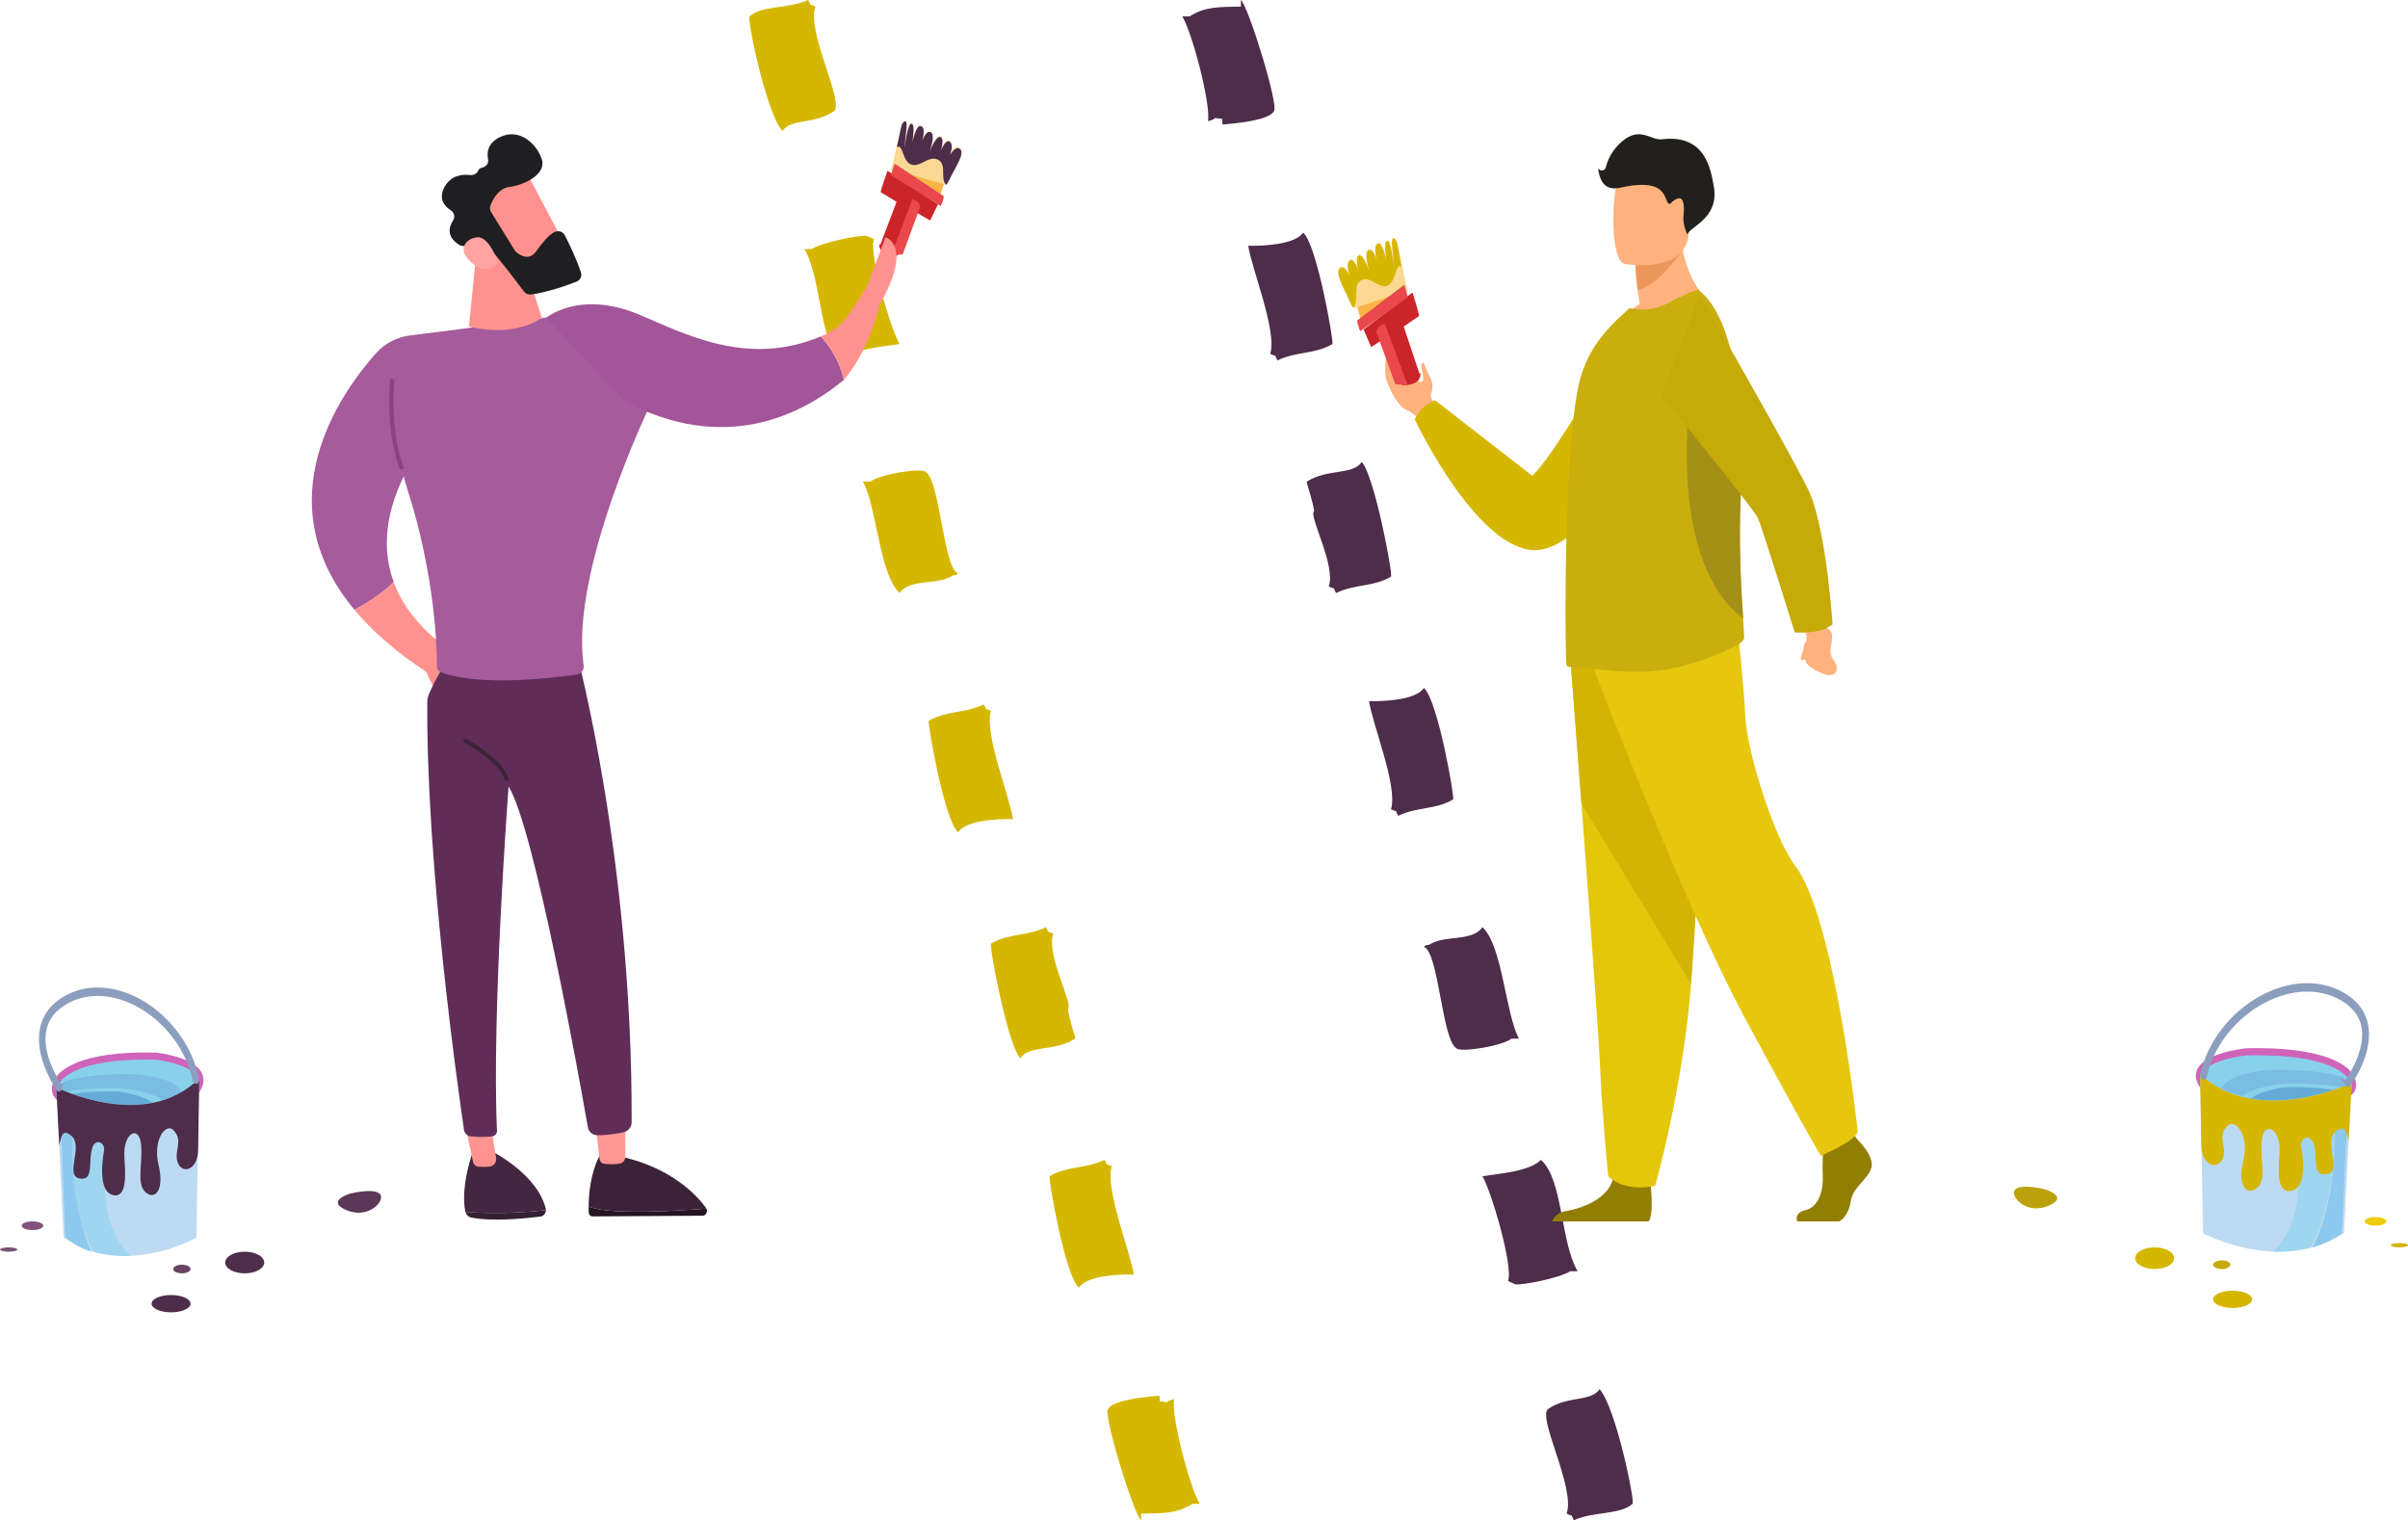 <?xml version="1.0" encoding="UTF-8"?> <svg xmlns="http://www.w3.org/2000/svg" width="556" height="351" viewBox="0 0 556 351" fill="none"> <path fill-rule="evenodd" clip-rule="evenodd" d="M286.521 0C288.274 1.437 295.463 24.878 294.126 25.72C292.939 27.687 286.376 28.414 282.295 28.746C281.971 26.766 282.923 27.755 280.605 27.233C279.743 27.838 280.374 27.501 278.915 27.989C279.596 24.033 275.4 7.926 273 3.782H274.69C278.148 1.563 281.139 1.617 286.521 1.513V0ZM314.407 106.662C317.337 109.679 321.698 132.841 321.167 133.138C317.13 135.547 313.063 134.754 308.492 136.92C307.397 135.054 308.854 136.405 306.801 135.407C308.542 130.592 302.069 119.068 303.421 118.009C303.151 115.612 301.544 111.294 301.731 111.2C306.529 108.119 312.379 109.768 314.407 106.662ZM342.293 214.08C346.901 218.224 347.666 234.399 350.743 239.8H349.053C346.518 241.649 337.079 242.987 336.378 242.069C332.965 240.533 332.221 219.768 328.772 218.619C329.588 217.862 329.387 218.525 330.462 217.862C333.937 215.907 339.946 217.408 342.293 214.08ZM355.814 267.789C360.941 272.431 360.246 286.607 364.264 293.509H362.574C360.087 295.082 351.539 296.783 349.898 296.534L348.208 295.778C349.462 292.278 344.237 274.796 342.293 271.571C346.518 270.928 353.239 270.42 355.814 267.789ZM369.334 320.741C373.079 324.867 377.575 346.807 376.94 347.218C374.142 349.802 367.838 348.932 363.419 351C362.32 349.134 363.781 350.485 361.729 349.487C363.835 343.502 354.794 327.112 357.504 325.28C361.886 322.249 367.399 323.698 369.334 320.741Z" fill="#4E2D4A"></path> <path d="M307.647 79.429C308.034 79.178 304.083 56.389 300.886 53.709C299.116 56.357 292.281 56.823 288.211 56.735C289.031 62.124 294.95 76.596 293.281 81.698C295.333 82.696 293.877 81.345 294.971 83.211C299.543 81.045 303.609 81.838 307.647 79.429Z" fill="#4E2D4A"></path> <path d="M335.533 184.578C335.921 184.327 331.969 161.537 328.772 158.858C327.002 161.505 320.167 161.972 316.097 161.884C316.917 167.273 322.836 181.745 321.167 186.847C323.22 187.845 321.763 186.494 322.857 188.36C327.429 186.193 331.495 186.986 335.533 184.578Z" fill="#4E2D4A"></path> <path fill-rule="evenodd" clip-rule="evenodd" d="M263.479 351C261.726 349.563 254.537 326.122 255.874 325.28C257.061 323.313 263.624 322.586 267.705 322.254C268.029 324.234 267.077 323.245 269.395 323.767C270.257 323.162 269.626 323.499 271.085 323.011C270.404 326.967 274.6 343.074 277 347.218H275.31C271.852 349.437 268.861 349.383 263.479 349.487V351ZM235.593 244.338C232.663 241.321 228.302 218.159 228.833 217.862C232.87 215.453 236.937 216.246 241.508 214.08C242.603 215.946 241.146 214.595 243.199 215.593C241.458 220.408 247.931 231.932 246.579 232.991C246.849 235.388 248.456 239.706 248.269 239.8C243.471 242.881 237.621 241.232 235.593 244.338ZM207.707 136.92C203.099 132.776 202.334 116.601 199.257 111.2H200.947C203.482 109.351 212.921 108.013 213.622 108.931C217.035 110.467 217.779 131.232 221.228 132.381C220.412 133.138 220.613 132.475 219.538 133.138C216.063 135.093 210.054 133.592 207.707 136.92ZM194.186 83.211C189.059 78.569 189.754 64.393 185.736 57.491H187.426C189.913 55.918 198.461 54.217 200.102 54.465L201.792 55.222C200.538 58.722 205.763 76.204 207.707 79.429C203.482 80.072 196.761 80.58 194.186 83.211ZM180.666 30.259C176.921 26.133 172.425 4.193 173.06 3.782C175.858 1.198 182.162 2.068 186.581 0C187.68 1.866 186.219 0.515 188.271 1.513C186.165 7.498 195.206 23.888 192.496 25.72C188.114 28.751 182.601 27.302 180.666 30.259Z" fill="#D5B701"></path> <path d="M242.353 271.571C241.966 271.822 245.917 294.612 249.114 297.291C250.884 294.643 257.719 294.177 261.789 294.265C260.969 288.876 255.05 274.404 256.719 269.302C254.667 268.304 256.123 269.655 255.029 267.789C250.457 269.955 246.391 269.163 242.353 271.571Z" fill="#D5B701"></path> <path d="M214.467 166.422C214.079 166.673 218.031 189.463 221.228 192.142C222.998 189.495 229.833 189.028 233.903 189.116C233.083 183.727 227.164 169.255 228.833 164.153C226.78 163.155 228.237 164.506 227.143 162.64C222.571 164.807 218.505 164.014 214.467 166.422Z" fill="#D5B701"></path> <path d="M90.893 134.337C88.308 137.017 84.504 139.333 81.825 140.777C85.824 145.58 91.236 150.389 98.4 155.097L100.449 159.566L107.018 151.917C107.018 151.917 95.231 146.218 90.893 134.337Z" fill="url(#paint0_linear)"></path> <path d="M126.047 279.414C126.05 279.277 126.041 279.138 126.003 278.999C123.877 270.803 113.317 265.699 113.317 265.699L109.132 266.018C106.726 273.241 107.033 277.671 107.421 279.644C107.432 279.699 107.451 279.752 107.465 279.806C110.917 280.105 118.022 280.301 126.047 279.414Z" fill="url(#paint1_linear)"></path> <path d="M107.465 279.806C107.651 280.465 108.151 280.978 108.793 281.109C113.703 282.112 121.508 281.305 124.782 280.889C125.507 280.797 126.037 280.146 126.048 279.414C118.02 280.301 110.917 280.105 107.465 279.806Z" fill="url(#paint2_linear)"></path> <path d="M107.448 259.963L109.221 268.252C109.35 268.858 109.833 269.314 110.412 269.367C111.125 269.431 112.138 269.469 113.159 269.324C114.073 269.194 114.71 268.291 114.548 267.323L113.315 259.963H107.448Z" fill="url(#paint3_linear)"></path> <path d="M144.168 279.722C139.547 279.597 137.157 279.068 135.921 278.577C135.919 279.024 135.921 279.478 135.934 279.949C135.952 280.452 136.335 280.853 136.805 280.85L162.18 280.691C162.993 280.685 163.463 279.774 163.113 279.052C159.785 279.319 151.312 279.917 144.168 279.722Z" fill="url(#paint4_linear)"></path> <path d="M163.113 279.052C163.085 278.989 163.057 278.925 163.013 278.866C160.772 275.824 155.064 269.766 143.788 267.139L138.378 266.972C138.378 266.972 135.967 271.041 135.921 278.577C137.157 279.068 139.55 279.597 144.168 279.723C151.315 279.917 159.788 279.319 163.113 279.052Z" fill="url(#paint5_linear)"></path> <path d="M218.236 42.684L207.053 40.049L205.714 39.33C205.714 39.33 206.552 36.066 207.061 33.733C207.542 31.565 208.024 29.427 208.097 29.173C208.294 28.481 208.673 28 208.964 28C209.246 28 209.445 28.459 209.306 29.631C209.04 31.867 208.831 33.626 208.869 33.626C208.871 33.626 208.874 33.619 208.878 33.606C208.948 33.393 209.587 28.511 210.442 28.511C210.49 28.511 210.537 28.526 210.587 28.558C211.15 28.939 210.923 31.057 210.66 32.591C211.057 31.073 211.745 29.04 212.443 29.04C212.464 29.04 212.484 29.042 212.505 29.046C213.504 29.231 213.423 30.539 212.931 32.355C213.367 31.301 213.944 30.344 214.602 30.344C214.686 30.344 214.772 30.36 214.858 30.393C215.867 30.793 215.24 33.117 214.668 34.699C215.272 33.314 216.22 31.471 217.006 31.471C217.095 31.471 217.183 31.495 217.267 31.546C217.831 31.877 217.676 33.098 217.312 34.367C217.813 33.316 218.409 32.424 218.985 32.424C219.12 32.424 219.253 32.473 219.385 32.581C220.02 33.098 219.811 34.289 219.357 35.48C219.927 34.629 220.572 33.943 221.165 33.943C221.347 33.943 221.524 34.008 221.693 34.153C222.429 34.778 221.738 36.369 220.711 38.224C220.012 39.483 219.167 40.86 218.502 42.129C218.416 42.295 218.326 42.482 218.236 42.684Z" fill="#FCD993"></path> <path d="M216.957 45.947L214.738 44.414L207.072 39.421L217.929 42.523C217.497 43.682 217.052 45.222 216.957 45.947Z" fill="#F9B445"></path> <path d="M218.46 42.684C217.047 41.293 218.595 38.266 216.837 37.031C215.566 36.137 214.181 36.933 212.893 37.59C209.168 39.491 208.828 35.683 208.038 34.289C207.767 33.806 207.416 33.794 207.072 33.981C207.549 31.723 208.028 29.485 208.099 29.222C208.488 27.797 209.59 27.228 209.306 29.705C209.023 32.174 208.811 34.094 208.884 33.85C208.951 33.612 209.662 27.947 210.585 28.585C211.146 28.973 210.919 31.186 210.657 32.794C211.069 31.161 211.786 28.961 212.498 29.091C213.498 29.279 213.416 30.655 212.921 32.544C213.41 31.305 214.088 30.192 214.844 30.499C215.856 30.911 215.222 33.338 214.655 34.994C215.329 33.381 216.423 31.18 217.252 31.699C217.808 32.043 217.652 33.324 217.297 34.651C217.914 33.293 218.67 32.193 219.359 32.781C219.993 33.324 219.787 34.563 219.337 35.808C220.077 34.644 220.944 33.782 221.667 34.419C222.509 35.163 221.532 36.971 221.175 37.715C220.778 38.541 220.331 39.336 219.889 40.133C219.45 40.926 219.046 42.04 218.46 42.684Z" fill="#4E2D4A"></path> <path d="M216.571 47.207L214.768 50.912L211.184 48.835L211.344 48.32L207.435 58.552L207.264 59C207.264 59 206.338 58.987 205.366 58.767C205.178 58.725 204.983 58.675 204.8 58.614C204.142 58.406 203.548 58.087 203.302 57.585C202.622 56.225 203.302 56.41 203.302 56.41L207.013 46.601C207.013 46.601 203.64 44.507 203.389 44.421C203.132 44.329 204.926 39.421 204.926 39.421L216.571 47.207Z" fill="#CB2429"></path> <path d="M212.5 48.151L212.345 48.062L208.435 58.707L206.366 58.93L205.714 59L205.8 58.771L210.684 45.947C211.782 46.396 212.441 46.966 212.5 48.151Z" fill="#E9484C"></path> <path d="M205.714 40.433L206.576 37.789C206.576 37.789 217.587 45.095 217.873 45.272C218.16 45.45 217.239 47.579 217.239 47.579L205.714 40.433Z" fill="#E9484C"></path> <path d="M137.373 259.005C137.434 259.397 138.177 265.353 138.461 267.662C138.53 268.211 138.94 268.635 139.455 268.695C140.377 268.803 141.867 268.899 143.171 268.639C143.875 268.5 144.385 267.843 144.385 267.079V257.731L137.373 259.005Z" fill="url(#paint6_linear)"></path> <path d="M133.03 150.324C133.03 150.324 146.08 198.507 145.845 259.144C145.842 260.249 145.042 261.203 143.928 261.431C142.288 261.767 139.875 262.166 137.88 262.111C136.814 262.082 135.924 261.314 135.742 260.292C133.915 249.867 123.412 191.134 117.431 181.6C117.431 181.6 113.493 233.908 114.753 261.048C114.784 261.723 114.274 262.308 113.583 262.386C112.536 262.503 110.86 262.592 108.727 262.373C107.919 262.288 107.264 261.694 107.146 260.912C105.845 252.088 98.342 199.567 98.661 161.733C98.681 159.6 104.468 150.324 104.468 150.324H133.03Z" fill="url(#paint7_linear)"></path> <path d="M151.182 92.008C149.064 89.429 147.207 86.662 145.655 83.815C143.486 79.836 141.813 75.48 141.221 70.987C126.561 73.463 104.213 76.276 94.758 77.434C91.656 77.814 88.822 79.298 86.781 81.595C78.677 90.706 60.898 115.646 81.825 140.776C84.503 139.332 88.306 137.016 90.892 134.337C88.576 127.995 88.386 119.892 93.238 109.956C93.404 110.744 93.611 111.524 93.86 112.291C100.546 132.874 100.904 150.004 100.889 153.951C100.886 154.487 101.218 154.969 101.73 155.169C110.531 158.596 127.474 156.556 133.161 155.733C134.203 155.581 134.905 154.639 134.76 153.623C131.97 133.977 146.295 101.658 150.077 93.563C150.35 92.98 150.726 92.455 151.182 92.008Z" fill="url(#paint8_linear)"></path> <path d="M109.969 58.532L108.274 75.37C108.274 75.37 118.023 78.223 125.113 73.363L120.127 58.058L109.969 58.532Z" fill="url(#paint9_linear)"></path> <path d="M121.28 39.34C121.516 39.555 131.184 58.001 131.184 58.001L120.226 63.142L108.389 46.982C108.389 46.982 117.353 35.748 121.28 39.34Z" fill="url(#paint10_linear)"></path> <path d="M113.238 47.429C113.044 47.918 113.091 48.468 113.369 48.919L118.833 57.772C118.916 57.904 119.016 58.025 119.133 58.133C119.786 58.722 122.011 60.433 123.73 58.104C125.197 56.117 126.575 54.312 128.05 53.569C128.908 53.132 129.969 53.48 130.408 54.322C131.306 56.058 133.05 59.591 134.147 62.943C134.422 63.782 133.975 64.684 133.133 65.016C130.917 65.89 126.53 67.469 122.638 67.99C122 68.076 121.366 67.815 120.986 67.307C119.313 65.078 114.594 58.851 112.983 57.294C111.485 55.845 108.724 56.39 107.48 56.738C107.007 56.87 106.504 56.806 106.085 56.56C104.821 55.82 102.618 53.982 104.635 50.865C105.135 50.093 104.879 49.059 104.093 48.557C102.682 47.656 101.154 45.967 102.61 43.227C104.088 40.455 106.721 40.207 108.516 40.417C109.31 40.515 110.113 40.11 110.419 39.389C110.555 39.071 110.821 38.798 111.321 38.701C112.263 38.515 112.88 37.678 112.696 36.763C112.377 35.198 112.616 33.157 115.194 31.781C119.922 29.255 124.064 33.37 125.116 36.844C126.169 40.32 120.883 42.774 117.558 43.184C115.116 43.483 113.777 46.074 113.238 47.429Z" fill="url(#paint11_linear)"></path> <path d="M115.038 60.545C115.038 60.545 112.934 54.569 110.245 54.788C107.553 55.007 105.435 57.611 108.77 60.539C112.917 64.182 115.038 60.545 115.038 60.545Z" fill="url(#paint12_linear)"></path> <path d="M92.351 108.416C88.802 98.985 90.092 87.594 90.103 87.48L91.081 87.59C91.067 87.701 89.809 98.872 93.275 108.088L92.351 108.416Z" fill="url(#paint13_linear)"></path> <path d="M116.951 180.371C116.732 180.371 116.531 180.229 116.473 180.013C115.393 175.958 107.291 171.502 107.208 171.456C106.972 171.328 106.887 171.037 107.019 170.806C107.153 170.575 107.45 170.493 107.689 170.624C108.038 170.813 116.24 175.324 117.427 179.774C117.495 180.029 117.339 180.289 117.075 180.357C117.034 180.367 116.993 180.371 116.951 180.371Z" fill="url(#paint14_linear)"></path> <path d="M189.541 77.666C172.518 84.855 157.965 76.981 147.538 72.622C133.769 66.864 126.084 73.399 126.084 73.399L144.398 92.741C167.073 104.633 184.63 96.127 194.862 87.712C193.846 83.319 191.65 79.997 189.541 77.666Z" fill="#A35599"></path> <path d="M204.466 54.772L200.092 66.422C195.648 72.943 194.996 75.362 189.542 77.666C191.653 79.995 193.847 83.32 194.862 87.712C201.082 80.289 203.131 70.252 203.131 70.252C210.974 56.607 204.466 54.772 204.466 54.772Z" fill="url(#paint15_linear)"></path> <path d="M320.08 87.663C321.093 90.505 322.85 93.801 324.693 94.62C326.783 95.549 327.657 96.863 327.657 96.863L329.345 95.842L331.36 94.62C331.36 94.62 331.314 94.385 331.215 94.006C331.118 93.629 330.964 93.101 330.761 92.517C330.761 92.517 330.144 91.69 330.522 90.648C330.9 89.608 330.824 88.001 330.18 87.02C329.53 86.042 328.907 83.628 328.516 83.7C327.572 83.869 328.979 87.186 328.577 87.801C328.211 88.357 327.754 88.167 327.672 88.124C327.666 88.121 327.66 88.119 327.657 88.115C325.01 86.903 321.804 80.37 320.382 81.251C319.853 81.582 319.644 86.453 320.08 87.663Z" fill="#FFB27D"></path> <path d="M376.771 73.557C376.771 73.557 359.907 104.203 353.792 109.843L331.362 92.416C331.362 92.416 328.106 93.455 326.681 96.862C326.681 96.862 340.299 125.78 353.715 127.005C367.124 128.23 385.947 92.343 385.947 92.343L376.771 73.557Z" fill="#D5B701"></path> <path d="M414.933 282H424.676C425.901 281.305 426.996 279.719 427.342 277.349C427.817 274.076 431.333 272.294 432.095 269.617C432.854 266.945 428.958 263.178 428.958 263.178L428.305 262.302L427.627 261.395L421.16 262.981C421.16 262.981 420.999 264.587 420.901 266.63C420.831 268.106 420.795 269.808 420.871 271.303C421.065 274.871 419.916 278.711 416.874 279.406C414.627 279.918 414.725 281.31 414.933 282Z" fill="#937E04"></path> <path d="M358.386 282H380.665C381.738 280.638 381.342 275.61 381.182 273.967C381.148 273.636 381.125 273.444 381.125 273.444C381.125 273.444 373.517 267.102 372.47 271.958C372.44 272.111 372.4 272.259 372.36 272.405C371.043 276.948 365.135 279.013 361.724 279.587C359.51 279.961 358.69 281.162 358.386 282Z" fill="#937E04"></path> <path d="M362.634 152.404C362.634 152.404 363.788 167.425 365.143 185.479C366.988 210.005 369.211 240.132 369.429 245.838C369.808 255.749 371.331 271.602 371.331 271.602C371.331 271.602 374.944 275.367 382.174 273.781C382.174 273.781 388.614 251.151 390.455 227.208C390.482 226.814 390.509 226.419 390.537 226.023C392.248 201.648 394.911 150.325 394.911 150.325L362.634 152.404Z" fill="#E4C60A"></path> <path d="M362.634 152.404C362.634 152.404 363.788 167.425 365.143 185.479L390.455 227.208C390.482 226.814 390.509 226.419 390.537 226.023C392.248 201.648 394.911 150.325 394.911 150.325L362.634 152.404Z" fill="#D2B504"></path> <path d="M367.907 154.189C367.907 154.189 388.733 208.586 402.424 234.148C416.118 259.713 420.397 266.844 420.397 266.844C420.397 266.844 428.239 263.574 428.953 261.347C428.953 261.347 423.717 211.995 414.549 199.965C409.367 193.165 403.279 172.765 402.996 165.632C402.71 158.498 401.141 144.378 401.141 144.378L367.907 154.189Z" fill="#E6C70E"></path> <path d="M373.092 74.889C381.232 77.564 395.311 70.343 395.311 70.343C395.311 70.343 387.81 64.475 388.203 52.275L381.909 57.559L377.633 61.147C377.633 61.147 377.651 63.263 378.119 66.971C378.245 67.947 378.396 69.033 378.59 70.222C375.098 72.22 373.092 74.889 373.092 74.889Z" fill="#FFB27D"></path> <path d="M377.632 61.148C377.632 61.148 377.652 63.264 378.118 66.972C382.851 66.125 388.226 58.15 388.226 58.15C385.813 57.424 383.701 57.294 381.907 57.56L377.632 61.148Z" fill="#ED975D"></path> <path d="M375.147 60.948C375.147 60.948 388.586 63.275 389.847 54.53C391.111 45.786 393.694 40.197 385.165 38.341C376.636 36.486 374.483 39.561 373.379 42.373C372.278 45.185 371.678 60.117 375.147 60.948Z" fill="#FFB27D"></path> <path d="M361.733 153.656C361.979 153.869 362.263 153.995 362.589 153.995C365.647 153.952 374.557 155.721 382.096 154.913C388.451 154.278 394.079 152.315 400.118 149.493C400.922 149.118 402.767 148.092 402.726 147.158C402.702 146.134 402.601 144.651 402.48 142.782C402.051 136.283 401.306 125.105 402.033 112.21C402.165 109.811 402.234 107.427 402.241 105.085C402.303 87.607 398.975 72.235 392.295 67.034C391.724 66.607 388.219 68.392 384.998 70.047C382.024 71.576 379.049 71.745 376.24 71.152L373.428 73.742C370.007 77.053 366.256 81.555 364.628 88.39C363.243 94.208 362.426 104.697 361.979 115.566C361.775 120.491 361.612 125.46 361.57 130.176V130.343C361.532 130.811 361.532 131.32 361.532 131.789C361.366 143.888 361.532 153.486 361.733 153.656Z" fill="#CAAE0D"></path> <path d="M402.481 142.781C402.052 136.283 401.308 125.104 402.035 112.21C402.166 109.811 402.232 107.427 402.242 105.084C399.456 98.048 397.182 92.944 397.182 92.944H390.166C390.166 92.944 385.022 129.558 402.481 142.781Z" fill="#A49017"></path> <path d="M415.661 144.022C415.661 144.022 417.113 145.945 417.138 146.74C417.318 152.109 414.748 152.969 421.189 155.672C421.189 155.672 423.95 156.585 424.09 154.471C424.231 152.354 422.239 152.408 422.732 149.432C423.303 146.002 423.26 145.972 421.028 144.292L419.608 141.906L415.661 144.022Z" fill="#FFB27D"></path> <path d="M419.662 145.711C417.136 146.226 414.399 146.018 414.399 146.018C414.399 146.018 406.896 121.87 405.927 119.664C404.966 117.459 383.649 91.353 383.649 91.353L392.53 68.195C392.53 68.195 415.583 108.324 417.926 113.963C421.794 123.281 423.136 144.174 423.136 144.174C423.136 144.174 421.647 145.308 419.662 145.711Z" fill="#C5AA08"></path> <path d="M389.592 54.145C389.592 54.145 388.481 51.9 388.704 49.92C388.927 47.941 388.923 45.353 387.381 45.835C385.835 46.317 385.756 47.606 385.126 46.854C384.488 46.101 384.478 42.93 379.881 42.709C375.285 42.489 373.417 44.156 371.281 43.177C369.142 42.198 369.029 38.827 369.029 38.827C369.029 38.827 369.033 38.83 369.033 38.837C369.447 39.628 370.589 39.479 370.798 38.606C371.175 37.024 372.142 34.661 374.586 32.597C378.716 29.112 381.276 32.463 383.652 32.165C393.825 30.889 395.032 39.162 395.72 43.122C396.992 50.427 390.157 52.316 389.592 54.145Z" fill="#21201D"></path> <path d="M418.147 146.637C418.147 146.637 416.634 148.279 416.538 148.964C416.232 151.158 415.527 152.106 415.883 152.346C416.617 152.841 417.585 151.217 418.047 149.758C418.51 148.301 418.147 146.637 418.147 146.637Z" fill="#FFB27D"></path> <path d="M45.99 249.324C46.512 254.1 27 270 27 270L26.851 269.81L13.181 252.629C13.181 252.629 12.651 251.435 13.405 249.954L13.419 249.925C13.644 249.486 16.404 243.532 35.782 244.029C35.782 244.029 45.52 245.042 45.99 249.324Z" fill="#88D1EB"></path> <path d="M46.338 249.173L45.693 249.286L45.697 249.368C45.711 249.662 45.492 250.37 44.991 251.208C44.126 252.689 42.524 254.608 40.63 256.594C37.785 259.579 34.272 262.751 31.474 265.172C30.075 266.383 28.855 267.406 27.985 268.125C27.115 268.845 26.599 269.26 26.598 269.26L26.947 269.954L27.408 269.373L27.256 269.18H27.255L13.293 251.909L12.837 252.495L13.403 252.088L13.171 252.254L13.41 252.102L13.403 252.088L13.171 252.254L13.41 252.102C13.405 252.092 13.303 251.828 13.304 251.447C13.305 251.133 13.362 250.741 13.612 250.253L13.065 249.806L13.605 250.267L13.62 250.238L13.622 250.233L13.626 250.226C13.661 250.16 13.695 250.085 13.8 249.926C14.154 249.393 15.234 248.083 18.18 246.889C21.123 245.699 25.918 244.642 33.621 244.644C34.355 244.644 35.115 244.652 35.902 244.673L35.914 243.852L35.862 244.671C35.862 244.671 36.008 244.685 36.274 244.72C37.208 244.844 39.576 245.218 41.716 246.01C42.785 246.403 43.794 246.904 44.516 247.488C44.878 247.78 45.165 248.088 45.36 248.392C45.555 248.699 45.658 248.987 45.693 249.286L46.338 249.173L46.984 249.058C46.902 248.325 46.617 247.681 46.234 247.155C45.56 246.23 44.59 245.577 43.514 245.042C40.295 243.464 35.998 243.041 35.968 243.032L35.948 243.03H35.928C35.133 243.01 34.364 243 33.621 243C24.711 243.002 19.555 244.387 16.552 245.877C15.05 246.62 14.087 247.394 13.475 248.035C13.168 248.357 12.951 248.643 12.799 248.873C12.65 249.097 12.555 249.288 12.534 249.329L13.08 249.777L12.54 249.317L12.525 249.346L12.522 249.351L12.519 249.357C12.129 250.108 11.998 250.851 12 251.447C12.002 252.288 12.236 252.823 12.27 252.901L12.315 253.001L26.339 270.348L26.335 270.343L26.486 270.534L26.856 271L27.298 270.646C27.304 270.641 32.163 266.745 37.036 262.206C39.473 259.934 41.912 257.506 43.764 255.302C44.691 254.198 45.471 253.152 46.04 252.183C46.6 251.208 46.987 250.331 47 249.368L46.984 249.058L46.338 249.173Z" fill="#CF64B9"></path> <path d="M37.389 254C34.675 251.806 28.266 251.229 28.266 251.229C27.474 251.211 26.709 251.202 25.971 251.202C21.527 251.202 18.044 251.514 15.321 251.982C14.768 251.791 14.321 251.625 14 251.5C14.003 251.23 14.058 250.893 14.3 250.475L14.312 250.456L14.315 250.452L14.319 250.446C14.353 250.389 14.386 250.324 14.49 250.185C14.584 250.06 14.73 249.887 14.952 249.679C17.979 248.749 22.553 248 29.435 248C30.176 248 30.942 248.009 31.736 248.028C31.736 248.028 41.217 248.882 42 252.456C40.505 253.141 38.956 253.644 37.389 254Z" fill="#7ABCE2"></path> <path d="M13.132 253C13.1 252.904 13.068 252.781 13.045 252.635C12.951 252.132 12.96 251.351 13.508 250.475C13.968 250.313 14.465 250.155 15 250C14.722 250.245 14.538 250.45 14.42 250.598C14.29 250.762 14.248 250.838 14.205 250.906L14.2 250.913L14.197 250.918L14.182 250.941C13.878 251.435 13.808 251.833 13.805 252.151C13.32 251.974 13.06 251.87 13.06 251.87L13.132 253Z" fill="#9C91D0"></path> <path d="M29.553 256C28.855 256 28.156 255.968 27.47 255.921C27.46 255.916 27.446 255.911 27.43 255.911C27.427 255.913 27.423 255.916 27.421 255.918C22.131 255.553 17.454 253.905 15 252.887C17.591 252.355 20.905 252 25.135 252C25.836 252 26.564 252.01 27.319 252.03C27.319 252.03 33.417 252.686 36 255.183C33.854 255.766 31.673 256 29.553 256Z" fill="#64ACD7"></path> <path d="M46 249L45.565 273.217L45.348 285.77C45.348 285.77 38.056 289.876 29.218 289.995C24.524 290.079 19.395 289.035 14.675 285.67L13.677 264.432L13.409 259.199L13 251.037C13 251.037 19.741 254.47 27.862 255.026C28.592 255.075 29.334 255.11 30.076 255.11C35.499 255.11 41.306 253.646 46 249Z" fill="#BDDAF3"></path> <path d="M29.128 290C26.661 290 24.098 289.715 21.535 289C16.661 279.638 15.934 270.196 16.077 260.737C15.749 260.737 16.514 259.928 17.472 258.969C21.174 258.514 24.918 257.337 28.28 255C28.282 255 28.287 255 28.289 255.002C28.305 255.002 28.32 255.003 28.334 255.003C28.849 255.274 24.2 260.124 24.975 260.124C24.458 270.788 22.054 281.447 30 289.877C30 289.877 29.917 289.927 29.739 289.995C29.536 289.998 29.332 290 29.128 290Z" fill="#9FD5EF"></path> <path d="M14.614 260C14.409 260 14.204 259.996 14 259.989C16.059 259.189 18.072 257.913 19.937 256C20.324 256.042 18.845 258.078 17.697 259.744C16.665 259.915 15.633 260 14.614 260Z" fill="#9CCCEF"></path> <path d="M21 289C18.996 288.327 17.003 287.267 15.088 285.668L14.229 264.435L14.194 263.637L14 259.251L14.141 259.201H14.152C14.349 259.206 14.548 259.21 14.746 259.21C15.733 259.21 16.731 259.14 17.73 259C16.959 259.959 16.343 260.766 16.607 260.766C16.492 270.216 17.077 279.648 21 289Z" fill="#8DC8EE"></path> <path d="M46 249L45.752 265.449C45.684 270.031 42.382 271.026 41.254 268.863C39.754 265.988 42.602 263.578 40.05 260.943C38.324 259.16 35.2 263.081 36.62 269.044C38.047 275.015 35.635 277.231 33.486 275.153C31.44 273.177 33.061 268.274 32.546 264.007C32.023 259.751 28.441 261.586 28.714 266.977C28.88 270.243 29.588 276.616 26.2 275.952C22.581 275.243 23.624 267.859 24.012 265.807C24.401 263.759 22.091 262.758 21.354 264.909C20.225 268.207 21.831 272.637 18.422 272.098C14.783 271.522 19.396 264.645 16.447 262.215C14.266 260.418 14.189 262.558 13.68 264.461L13 251.048C13 251.048 33.45 261.455 46 249Z" fill="#4E2D4A"></path> <path d="M14.18 250.372L14.146 250.32C13.955 250.041 13.025 248.638 12.159 246.691C11.287 244.746 10.498 242.259 10.504 239.877C10.506 238.421 10.78 237.009 11.499 235.658C12.22 234.31 13.409 233.001 15.304 231.876C17.526 230.559 19.986 229.945 22.523 229.945C27.197 229.943 32.123 232.041 36.159 235.56C40.2 239.078 43.332 243.997 44.523 249.557C44.635 250.075 45.05 250.377 45.45 250.233C45.849 250.089 46.084 249.554 45.972 249.036C44.652 242.911 41.27 237.67 37 233.946C32.723 230.224 27.543 228.003 22.523 228C19.8 228 17.121 228.659 14.678 230.108C12.599 231.339 11.168 232.855 10.262 234.552C9.355 236.244 8.997 238.097 9 239.877C9.006 242.999 10.042 245.913 11.044 248.077C12.051 250.24 13.048 251.651 13.069 251.684C13.35 252.08 13.825 252.107 14.132 251.746C14.438 251.384 14.46 250.768 14.18 250.372Z" fill="#8C9EBE"></path> <path d="M80.735 275.62C80.735 275.62 86.166 274.225 87.674 275.62C89.181 277.016 85.26 281.55 80.133 279.457C75.004 277.365 80.735 275.62 80.735 275.62Z" fill="#5B3857"></path> <path d="M42 294C40.896 294 40 293.552 40 292.999C40 292.446 40.896 292 42 292C43.104 292 44 292.446 44 292.999C44 293.552 43.104 294 42 294Z" fill="#694365"></path> <path d="M2 289C0.895 289 0 288.777 0 288.501C0 288.224 0.895 288 2 288C3.104 288 4 288.224 4 288.501C4 288.777 3.104 289 2 289Z" fill="#7B5076"></path> <path d="M7.501 284C6.119 284 5 283.554 5 283.001C5 282.448 6.119 282 7.501 282C8.881 282 10 282.448 10 283.001C10 283.554 8.881 284 7.501 284Z" fill="#81547B"></path> <path d="M61 291.5C61 292.88 58.986 294 56.5 294C54.016 294 52 292.88 52 291.5C52 290.12 54.016 289 56.5 289C58.986 289 61 290.12 61 291.5Z" fill="#4E2D4A"></path> <path d="M44 300.999C44 302.104 41.986 303 39.5 303C37.014 303 35 302.104 35 300.999C35 299.896 37.014 299 39.5 299C41.986 299 44 299.896 44 300.999Z" fill="#4E2D4A"></path> <path d="M508.011 248.324C507.457 253.1 528.152 269 528.152 269L528.309 268.81L542.808 251.629C542.808 251.629 543.37 250.435 542.571 248.954L542.556 248.925C542.317 248.486 539.39 242.532 518.838 243.029C518.838 243.029 508.509 244.042 508.011 248.324Z" fill="#88D1EB"></path> <path d="M507.7 248.173L508.382 248.286L508.377 248.368C508.363 248.662 508.595 249.37 509.124 250.208C510.039 251.689 511.731 253.608 513.734 255.594C516.741 258.579 520.456 261.751 523.413 264.172C524.892 265.383 526.182 266.406 527.101 267.125C528.021 267.845 528.567 268.26 528.568 268.26L528.199 268.954L527.712 268.373L527.872 268.18H527.874L542.633 250.909L543.116 251.495L542.516 251.088L542.762 251.254L542.509 251.102L542.516 251.088L542.762 251.254L542.509 251.102C542.515 251.092 542.623 250.828 542.621 250.447C542.62 250.133 542.56 249.741 542.296 249.253L542.874 248.806L542.303 249.267L542.288 249.238L542.285 249.233L542.281 249.226C542.244 249.16 542.208 249.085 542.098 248.926C541.723 248.393 540.581 247.083 537.467 245.889C534.356 244.699 529.286 243.642 521.143 243.644C520.368 243.644 519.564 243.652 518.732 243.673L518.719 242.852L518.774 243.671C518.774 243.671 518.62 243.685 518.338 243.72C517.352 243.844 514.848 244.218 512.586 245.01C511.456 245.403 510.389 245.904 509.626 246.488C509.244 246.78 508.94 247.088 508.734 247.392C508.528 247.699 508.419 247.987 508.382 248.286L507.7 248.173L507.017 248.058C507.104 247.325 507.405 246.681 507.809 246.155C508.522 245.23 509.547 244.577 510.685 244.042C514.089 242.464 518.631 242.041 518.662 242.032L518.684 242.03H518.705C519.545 242.01 520.358 242 521.143 242C530.563 242.002 536.013 243.387 539.188 244.877C540.776 245.62 541.794 246.394 542.441 247.035C542.765 247.357 542.995 247.643 543.155 247.873C543.313 248.097 543.414 248.288 543.435 248.329L542.859 248.777L543.429 248.317L543.445 248.346L543.449 248.351L543.451 248.357C543.864 249.108 544.002 249.851 544 250.447C543.998 251.288 543.75 251.823 543.714 251.901L543.667 252.001L528.842 269.348L528.846 269.343L528.686 269.534L528.295 270L527.828 269.646C527.821 269.641 522.685 265.745 517.533 261.206C514.958 258.934 512.379 256.506 510.421 254.302C509.441 253.198 508.616 252.152 508.015 251.183C507.423 250.208 507.014 249.331 507 248.368L507.017 248.058L507.7 248.173Z" fill="#CF64B9"></path> <path d="M517.775 253C520.587 250.806 527.224 250.229 527.224 250.229C528.045 250.211 528.838 250.202 529.601 250.202C534.204 250.202 537.812 250.514 540.631 250.982C541.205 250.791 541.667 250.625 542 250.5C541.997 250.23 541.939 249.893 541.689 249.475L541.677 249.456L541.674 249.452L541.67 249.446C541.634 249.389 541.6 249.324 541.492 249.185C541.395 249.06 541.244 248.887 541.014 248.679C537.879 247.749 533.141 247 526.014 247C525.246 247 524.453 247.009 523.63 247.028C523.63 247.028 513.811 247.882 513 251.456C514.549 252.141 516.152 252.644 517.775 253Z" fill="#7ABCE2"></path> <path d="M542.803 252C542.85 251.904 542.898 251.781 542.933 251.635C543.073 251.132 543.06 250.351 542.238 249.475C541.548 249.313 540.803 249.155 540 249C540.418 249.245 540.693 249.45 540.87 249.598C541.065 249.762 541.128 249.838 541.193 249.906L541.2 249.913L541.205 249.918L541.228 249.941C541.683 250.435 541.788 250.833 541.793 251.151C542.52 250.974 542.91 250.87 542.91 250.87L542.803 252Z" fill="#9C91D0"></path> <path d="M525.447 255C526.145 255 526.844 254.968 527.53 254.921C527.54 254.916 527.554 254.911 527.57 254.911C527.573 254.913 527.577 254.916 527.579 254.918C532.869 254.553 537.546 252.905 540 251.887C537.409 251.355 534.095 251 529.865 251C529.164 251 528.436 251.01 527.682 251.03C527.682 251.03 521.583 251.686 519 254.183C521.146 254.766 523.327 255 525.447 255Z" fill="#64ACD7"></path> <path d="M508 248L508.461 272.217L508.692 284.77C508.692 284.77 516.425 288.876 525.799 288.995C530.778 289.079 536.217 288.035 541.224 284.67L542.282 263.432L542.567 258.199L543 250.037C543 250.037 535.851 253.47 527.237 254.026C526.463 254.075 525.676 254.11 524.889 254.11C519.138 254.11 512.978 252.646 508 248Z" fill="#BDDAF3"></path> <path d="M525.872 289C528.339 289 530.902 288.715 533.466 288C538.339 278.638 539.066 269.196 538.923 259.737C539.251 259.737 538.486 258.928 537.528 257.969C533.826 257.514 530.082 256.337 526.72 254C526.718 254 526.713 254 526.711 254.002C526.695 254.002 526.68 254.003 526.665 254.003C526.151 254.274 530.8 259.124 530.025 259.124C530.542 269.788 532.946 280.447 525 288.877C525 288.877 525.083 288.927 525.261 288.995C525.464 288.998 525.668 289 525.872 289Z" fill="#9FD5EF"></path> <path d="M541.284 259C541.523 259 541.762 258.996 542 258.989C539.598 258.189 537.25 256.913 535.073 255C534.622 255.042 536.347 257.078 537.687 258.744C538.891 258.915 540.094 259 541.284 259Z" fill="#9CCCEF"></path> <path d="M534 288C536.29 287.327 538.568 286.267 540.757 284.668L541.738 263.435L541.778 262.637L542 258.251L541.839 258.201H541.826C541.601 258.206 541.374 258.21 541.147 258.21C540.019 258.21 538.879 258.14 537.737 258C538.618 258.959 539.322 259.766 539.02 259.766C539.152 269.216 538.483 278.648 534 288Z" fill="#8DC8EE"></path> <path d="M508 248L508.263 264.449C508.335 269.031 511.838 270.026 513.034 267.863C514.625 264.988 511.604 262.578 514.31 259.943C516.141 258.16 519.455 262.081 517.948 268.044C516.434 274.015 518.994 276.231 521.273 274.153C523.442 272.177 521.723 267.274 522.269 263.007C522.824 258.751 526.623 260.586 526.334 265.977C526.158 269.243 525.407 275.616 529 274.952C532.838 274.243 531.733 266.859 531.32 264.807C530.908 262.759 533.358 261.758 534.139 263.909C535.337 267.207 533.633 271.637 537.249 271.098C541.109 270.522 536.216 263.645 539.344 261.215C541.657 259.418 541.739 261.558 542.279 263.461L543 250.048C543 250.048 521.311 260.455 508 248Z" fill="#D5B701"></path> <path d="M541.54 249.372L541.576 249.32C541.778 249.041 542.757 247.638 543.671 245.691C544.589 243.746 545.421 241.259 545.415 238.877C545.413 237.421 545.124 236.009 544.366 234.658C543.606 233.31 542.353 232.001 540.355 230.876C538.013 229.559 535.42 228.945 532.746 228.945C527.819 228.943 522.627 231.041 518.373 234.56C514.114 238.078 510.812 242.997 509.556 248.557C509.439 249.075 509.002 249.377 508.58 249.233C508.159 249.089 507.912 248.554 508.029 248.036C509.421 241.911 512.985 236.67 517.487 232.946C521.994 229.224 527.455 227.003 532.746 227C535.616 227 538.44 227.659 541.015 229.108C543.206 230.339 544.715 231.855 545.669 233.552C546.626 235.244 547.003 237.097 547 238.877C546.994 241.999 545.902 244.913 544.845 247.077C543.784 249.24 542.733 250.651 542.711 250.684C542.415 251.08 541.915 251.107 541.59 250.746C541.268 250.384 541.245 249.768 541.54 249.372Z" fill="#8C9EBE"></path> <path d="M472.265 274.62C472.265 274.62 466.834 273.225 465.326 274.62C463.819 276.016 467.74 280.55 472.867 278.457C477.996 276.365 472.265 274.62 472.265 274.62Z" fill="#BBA20D"></path> <path d="M513 293C514.104 293 515 292.552 515 291.999C515 291.446 514.104 291 513 291C511.896 291 511 291.446 511 291.999C511 292.552 511.896 293 513 293Z" fill="#C5AA0B"></path> <path d="M554 288C555.105 288 556 287.777 556 287.501C556 287.224 555.105 287 554 287C552.896 287 552 287.224 552 287.501C552 287.777 552.896 288 554 288Z" fill="#D1B50A"></path> <path d="M548.499 283C549.881 283 551 282.554 551 282.001C551 281.448 549.881 281 548.499 281C547.119 281 546 281.448 546 282.001C546 282.554 547.119 283 548.499 283Z" fill="#ECCD0F"></path> <path d="M493 290.5C493 291.88 495.015 293 497.5 293C499.984 293 502 291.88 502 290.5C502 289.12 499.984 288 497.5 288C495.015 288 493 289.12 493 290.5Z" fill="#D5B701"></path> <path d="M511 299.999C511 301.104 513.014 302 515.5 302C517.986 302 520 301.104 520 299.999C520 298.896 517.986 298 515.5 298C513.014 298 511 298.896 511 299.999Z" fill="#D5B701"></path> <path d="M312.716 71.105L323.755 68.215L325.077 67.426C325.077 67.426 324.25 63.846 323.748 61.288C323.272 58.91 322.796 56.565 322.725 56.286C322.53 55.528 322.156 55 321.869 55C321.59 55 321.394 55.504 321.532 56.789C321.794 59.242 322 61.17 321.963 61.17C321.961 61.17 321.958 61.163 321.954 61.148C321.885 60.915 321.254 55.56 320.41 55.56C320.363 55.56 320.316 55.577 320.267 55.612C319.711 56.029 319.935 58.353 320.195 60.035C319.803 58.37 319.124 56.141 318.435 56.141C318.414 56.141 318.394 56.143 318.374 56.147C317.387 56.351 317.467 57.785 317.952 59.777C317.523 58.62 316.952 57.571 316.303 57.571C316.221 57.571 316.135 57.589 316.05 57.625C315.054 58.064 315.674 60.613 316.238 62.347C315.642 60.828 314.706 58.807 313.93 58.807C313.842 58.807 313.756 58.833 313.673 58.889C313.116 59.252 313.269 60.591 313.628 61.983C313.133 60.83 312.545 59.852 311.977 59.852C311.843 59.852 311.712 59.905 311.582 60.024C310.954 60.591 311.161 61.897 311.609 63.204C311.046 62.271 310.41 61.518 309.825 61.518C309.645 61.518 309.469 61.589 309.303 61.748C308.576 62.434 309.258 64.178 310.272 66.214C310.963 67.594 311.797 69.105 312.453 70.497C312.538 70.678 312.627 70.884 312.716 71.105Z" fill="#FCD993"></path> <path d="M314.3 74.684L316.391 73.002L323.615 67.526L313.385 70.928C313.791 72.2 314.211 73.889 314.3 74.684Z" fill="#F9B445"></path> <path d="M312.466 71.105C313.849 69.579 312.334 66.259 314.054 64.905C315.299 63.925 316.655 64.797 317.916 65.517C321.563 67.603 321.896 63.426 322.669 61.897C322.935 61.368 323.278 61.355 323.615 61.56C323.148 59.084 322.68 56.628 322.609 56.34C322.228 54.777 321.15 54.153 321.427 56.87C321.705 59.578 321.912 61.684 321.841 61.416C321.776 61.155 321.079 54.941 320.175 55.642C319.626 56.067 319.849 58.495 320.105 60.258C319.702 58.467 319 56.054 318.303 56.197C317.323 56.402 317.404 57.912 317.889 59.983C317.41 58.625 316.746 57.404 316.006 57.74C315.015 58.192 315.636 60.854 316.191 62.671C315.532 60.902 314.46 58.487 313.648 59.057C313.104 59.434 313.257 60.84 313.605 62.294C313.001 60.806 312.26 59.599 311.586 60.243C310.965 60.84 311.166 62.199 311.607 63.563C310.883 62.287 310.034 61.341 309.326 62.041C308.502 62.856 309.458 64.84 309.808 65.655C310.197 66.562 310.634 67.433 311.066 68.307C311.496 69.177 311.893 70.398 312.466 71.105Z" fill="#D5B701"></path> <path d="M314.846 76.066L316.594 80.129L320.068 77.851L319.912 77.286L323.702 88.509L323.868 89C323.868 89 324.765 88.986 325.707 88.744C325.889 88.698 326.078 88.643 326.255 88.577C326.893 88.348 327.469 87.999 327.707 87.448C328.366 85.957 327.707 86.159 327.707 86.159L324.111 75.401C324.111 75.401 327.379 73.104 327.623 73.01C327.872 72.909 326.134 67.526 326.134 67.526L314.846 76.066Z" fill="#CB2429"></path> <path d="M317.769 77.101L317.936 77.003L322.147 88.678L324.375 88.923L325.077 89L324.984 88.749L319.725 74.684C318.542 75.176 317.833 75.802 317.769 77.101Z" fill="#E9484C"></path> <path d="M325.077 68.637L324.252 65.737C324.252 65.737 313.712 73.749 313.438 73.943C313.163 74.139 314.045 76.474 314.045 76.474L325.077 68.637Z" fill="#E9484C"></path> <defs> <linearGradient id="paint0_linear" x1="-357.78" y1="-43.582" x2="-309.173" y2="-43.582" gradientUnits="userSpaceOnUse"> <stop stop-color="#FEBBBA"></stop> <stop offset="1" stop-color="#FF928E"></stop> </linearGradient> <linearGradient id="paint1_linear" x1="-262.667" y1="207.551" x2="-228.171" y2="207.551" gradientUnits="userSpaceOnUse"> <stop stop-color="#4E2D4A"></stop> <stop offset="1" stop-color="#432740"></stop> </linearGradient> <linearGradient id="paint2_linear" x1="-227.615" y1="221.568" x2="-261.525" y2="221.568" gradientUnits="userSpaceOnUse"> <stop stop-color="#362134"></stop> <stop offset="1" stop-color="#4042E2"></stop> </linearGradient> <linearGradient id="paint3_linear" x1="-252.53" y1="169.519" x2="-258.751" y2="225.396" gradientUnits="userSpaceOnUse"> <stop stop-color="#FEBBBA"></stop> <stop offset="1" stop-color="#FF928E"></stop> </linearGradient> <linearGradient id="paint4_linear" x1="-114.307" y1="228.513" x2="-160.975" y2="228.513" gradientUnits="userSpaceOnUse"> <stop stop-color="#231521"></stop> <stop offset="1" stop-color="#4042E2"></stop> </linearGradient> <linearGradient id="paint5_linear" x1="-160.97" y1="217.667" x2="-114.504" y2="217.667" gradientUnits="userSpaceOnUse"> <stop stop-color="#4E2D4A"></stop> <stop offset="1" stop-color="#3C2238"></stop> </linearGradient> <linearGradient id="paint6_linear" x1="-148.474" y1="187.294" x2="-154.278" y2="239.433" gradientUnits="userSpaceOnUse"> <stop stop-color="#FEBBBA"></stop> <stop offset="1" stop-color="#FF928E"></stop> </linearGradient> <linearGradient id="paint7_linear" x1="-411.53" y1="-127.408" x2="-358.665" y2="-53.63" gradientUnits="userSpaceOnUse"> <stop stop-color="#4B2947"></stop> <stop offset="0" stop-color="#602F5A"></stop> <stop offset="1" stop-color="#602D59"></stop> </linearGradient> <linearGradient id="paint8_linear" x1="5656.74" y1="-4198.71" x2="5545.67" y2="-4118.19" gradientUnits="userSpaceOnUse"> <stop stop-color="#8D5C87"></stop> <stop offset="1" stop-color="#A55B9C"></stop> </linearGradient> <linearGradient id="paint9_linear" x1="-236.517" y1="-190.727" x2="-260.275" y2="-85.056" gradientUnits="userSpaceOnUse"> <stop stop-color="#FEBBBA"></stop> <stop offset="1" stop-color="#FF928E"></stop> </linearGradient> <linearGradient id="paint10_linear" x1="-240.473" y1="-210.981" x2="-228.781" y2="-140.166" gradientUnits="userSpaceOnUse"> <stop stop-color="#FEBBBA"></stop> <stop offset="1" stop-color="#FF928E"></stop> </linearGradient> <linearGradient id="paint11_linear" x1="-265.014" y1="-185.073" x2="-229.178" y2="-224.255" gradientUnits="userSpaceOnUse"> <stop stop-color="#15151A"></stop> <stop offset="1" stop-color="#1F1E20"></stop> </linearGradient> <linearGradient id="paint12_linear" x1="-253.608" y1="-135.258" x2="-255.691" y2="-185.061" gradientUnits="userSpaceOnUse"> <stop stop-color="#FFA4A3"></stop> <stop offset="1" stop-color="#FF928E"></stop> </linearGradient> <linearGradient id="paint13_linear" x1="-359.657" y1="-301.177" x2="-346.198" y2="-232.839" gradientUnits="userSpaceOnUse"> <stop stop-color="#3F273C"></stop> <stop offset="1" stop-color="#8A4281"></stop> </linearGradient> <linearGradient id="paint14_linear" x1="-253.809" y1="-134.743" x2="-253.809" y2="-52.199" gradientUnits="userSpaceOnUse"> <stop stop-color="#4E2D4A"></stop> <stop offset="1" stop-color="#3D2339"></stop> </linearGradient> <linearGradient id="paint15_linear" x1="9.1" y1="-62.022" x2="40.646" y2="-70.696" gradientUnits="userSpaceOnUse"> <stop stop-color="#FEBBBA"></stop> <stop offset="1" stop-color="#FF928E"></stop> </linearGradient> </defs> </svg> 